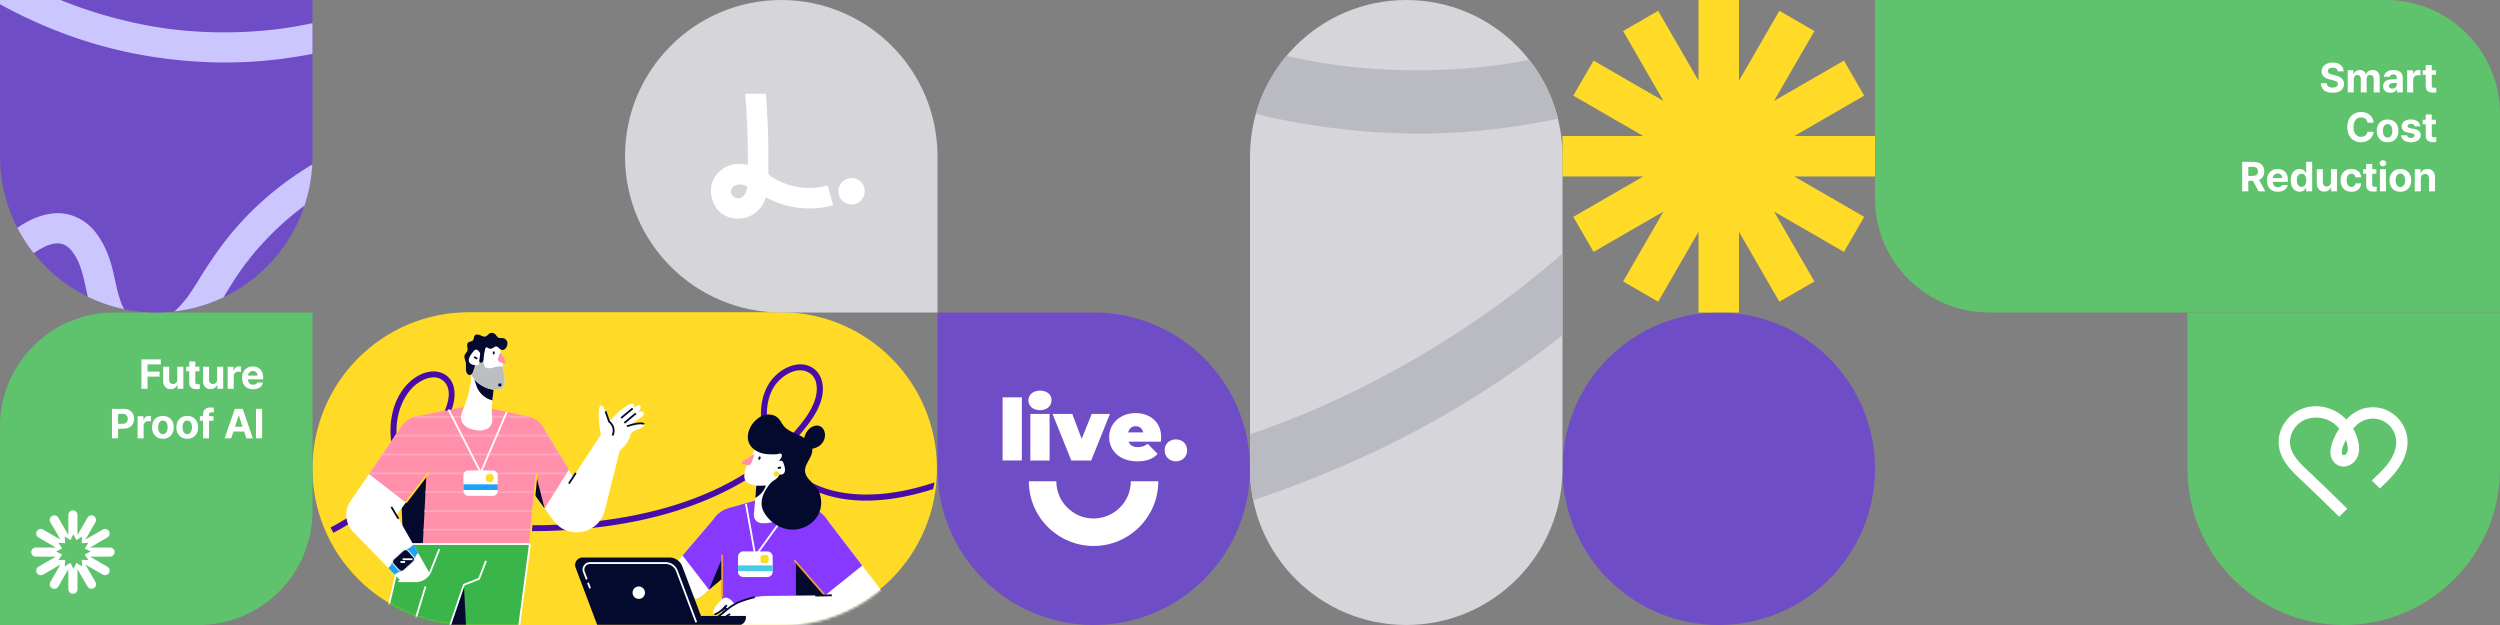 <svg width="960" height="240" fill="none" xmlns="http://www.w3.org/2000/svg"><rect width="100%" height="100%" fill="#808080" stroke="none"/><g clip-path="url(#clip0_2169_22729)"><path d="M299.742 119.896h-119.69c-33.166 0-60.052 26.887-60.052 60.052C120 213.114 146.886 240 180.052 240h119.69c33.165 0 60.052-26.886 60.052-60.052 0-33.165-26.887-60.052-60.052-60.052z" fill="#FFDB27"/><path d="M337.912 189.685c-10.609.85-22.061-.696-30.828-7.165a32.221 32.221 0 01-7.537-7.904 80.325 80.325 0 008.389-8.677c3.22-3.889 6.367-8.087 7.614-13.07 1.126-4.493.225-9.824-4.317-12.067-4.017-1.983-8.679-.381-12.018 2.199-7.758 5.995-8.417 17.224-5.197 25.826a33.492 33.492 0 002.538 5.306c-4.265 3.631-8.888 6.84-13.757 9.631-17.08 9.787-36.73 14.603-56.181 16.669-11.248 1.196-22.818 1.862-34.077.493-10.799-1.315-21.614-5.06-29.718-12.546a34.873 34.873 0 01-5.519-6.513c.044-.051.091-.1.137-.148a100.965 100.965 0 009.404-12.207c2.74-4.188 5.612-8.714 7.021-13.56 1.28-4.4 1.089-10.037-3.524-12.424-4.405-2.278-9.769.069-13.101 3.197-7.474 7.019-8.781 18.958-5.823 28.33a31.856 31.856 0 002.953 6.587 103.877 103.877 0 01-12.166 11.071 106.263 106.263 0 01-15.276 9.868c.36.68.729 1.354 1.114 2.02a108.735 108.735 0 005.647-3.216c8.048-4.913 15.478-10.883 21.961-17.735 4.124 5.996 10.112 10.714 16.636 13.909 11.224 5.498 23.925 6.617 36.257 6.355 21.167-.453 42.798-3.687 62.45-11.821 9.369-3.878 18.251-8.9 26.087-15.362.248-.204.49-.413.736-.62 4.133 6.002 10.119 10.553 17.087 13.156 10.932 4.082 23.14 3.502 34.362 1.003 3.06-.68 6.077-1.502 9.053-2.445.193-.854.369-1.713.525-2.579-6.796 2.27-13.836 3.873-20.934 4.439h.002zm-185.428-27.798c.599-4.672 2.473-9.343 5.705-12.819 2.814-3.026 8.633-6.088 12.266-2.619 3.418 3.262 1.445 9.085-.304 12.684-2.143 4.414-4.788 8.629-7.644 12.613a97.397 97.397 0 01-6.452 8.05c-2.982-5.396-4.384-11.57-3.571-17.909zm142.01-2.812c-.025-4.349 1.113-9.041 4.082-12.338 2.564-2.847 6.931-5.538 10.89-4.171 4.735 1.637 4.753 7.175 3.416 11.141-1.551 4.593-4.76 8.533-7.906 12.139a78.994 78.994 0 01-6.674 6.759c-2.361-4.145-3.777-8.805-3.805-13.532l-.003.002z" fill="#480CA8"/><mask id="a" style="mask-type:luminance" maskUnits="userSpaceOnUse" x="120" y="119" width="241" height="122"><path d="M299.962 119.896H180.125c-33.206 0-60.125 26.966-60.125 60.229 0 33.264 26.919 60.229 60.125 60.229h119.837c33.206 0 60.125-26.965 60.125-60.229 0-33.263-26.919-60.229-60.125-60.229z" fill="#fff"/></mask><g mask="url(#a)"><path d="M208.428 163.782l11.649 19.436 10.643-16.289s-1.586-8.079-.398-10.727c1.188-2.648 3.59 5.703 3.59 5.703s6.088-6.818 8.864-6.909a.69.69 0 01.721.766c-.04.322-.24.755-.814 1.302 0 0 2.404-2.075 3.108-1.281 0 0 1.079 1.302-1.653 3.002 0 0 2.246-1.518 2.997-.342.704 1.103-1.751 2.373-1.751 2.373l-3.852 2.547s0 .014.005.012c.472-.147 4.773-1.451 5.726-.45.734.774-2.06 1.936-3.625 2.506a2.592 2.592 0 00-1.406 1.232c-.686 1.307-.265 2.871-4.273 6.446l-5.733 22.901c-2.285 9.127-14.155 11.453-19.702 3.859l-18.782-25.703 14.688-10.381-.002-.003z" fill="#fff"/><path d="M220.839 181.409l-2.674 4.097.583.383 2.675-4.097-.584-.383zm21.866-24.824l-4.432 3.666.444.539 4.432-3.667-.444-.538zm1.254 1.887l-4.432 3.667.444.538 4.432-3.666-.444-.539z" fill="#040A2E"/><path d="M200.918 177.748c4.966 0 8.992-4.033 8.992-9.008 0-4.975-4.026-9.008-8.992-9.008-4.966 0-8.992 4.033-8.992 9.008 0 4.975 4.026 9.008 8.992 9.008z" fill="#FF8FAB"/><path d="M240.82 164.014l-.214-.666c5.882-1.891 6.825-.91 6.974-.565l-.639.277c.014.035.028.049.028.049-.007-.01-.818-.811-6.149.903v.002z" fill="#040A2E"/><path d="M208.428 163.782l-5.008 45.129h-48.585l-1.841-42.411 7.832-6.81 16.664-3.253 10.859.426 15.19 3.256 4.889 3.663z" fill="#FF8FAB"/><path d="M208.829 164.455l9.629 15.854-9.331 14.911-15.388-21.054 15.09-9.711z" fill="#FF8FAB"/><path d="M162.369 208.912h-7.534l-.728-16.886 9.708-11.337-1.446 28.223z" fill="#040A2E"/><path d="M203.478 208.911l-4.092 31.287h-51.867l7.262-31.287h48.697z" fill="#39B54A"/><path d="M147.858 240.277l-.679-.158 7.326-31.557h49.37l-4.142 31.683-.693-.091 4.043-30.893h-48.025l-7.2 31.016z" fill="#fff"/><path d="M178.148 224.553l.786 15.645h-6.128l5.342-15.645z" fill="#040A2E"/><path d="M173.135 240.313l-.66-.226 5.396-15.799 5.821-2.3 2.611-6.759.651.252-2.723 7.045-5.805 2.293-5.291 15.494zm-10.071-15.198l-4.488 14.671.666.204 4.489-14.67-.667-.205zm6.073-49.797l-16.88 22.464 12.714 22.305-1.811 1.97-2.307 1.141h-6.825l-18.412-18.97a9.385 9.385 0 01-1.014-11.828l20.251-29.638 14.279 12.556h.005z" fill="#fff"/><path d="M170.648 169.559c.495-4.95-3.109-9.365-8.051-9.861-4.941-.496-9.348 3.115-9.843 8.065-.495 4.95 3.109 9.365 8.051 9.861 4.941.496 9.348-3.115 9.843-8.065z" fill="#FF8FAB"/><path d="M169.741 174.853l-13.899 18.127-14.17-10.975 13.184-19.245 14.885 12.093z" fill="#FF8FAB"/><path d="M204.874 195.812l-.089.81H163l.07-.81h41.804zm-2.81-36.007c.504.065.995.17 1.469.314h.005c.332.1.653.221.967.359h-46.574a8.96 8.96 0 012.894-.788l.109-.021h40.5l.63.136zm15.232 22.36h-75.417l-.207-.16.444-.65h75.687l-.507.81zm-54.667 21.686l.042-.809h41.399l-.088.809h-41.353zm47.684-36.953l.493.808h-59.337l.553-.808h58.291zm2.966 21.685l-.504.811h-49.394v-.811h49.898zm-54.194 0l-.507.811h-7.365l-1.046-.811h8.918zm55.619-14.456l.491.81h-68.68l.553-.81h67.636z" fill="#FFA5BC"/><path d="M164.367 181.279l-8.8 11.488.553.425 8.8-11.488-.553-.425z" fill="#FFDB27"/><path d="M150.574 194.471l-.598.36 2.719 4.541.598-.36-2.719-4.541z" fill="#040A2E"/><path d="M159.559 223.548h-6.568v-.699h6.568c2.441 0 4.6-1.47 5.5-3.742l3.334-8.426.648.259-3.333 8.425a6.58 6.58 0 01-6.149 4.185v-.002z" fill="#fff"/><path d="M160.583 212.377l-.246.2a3.313 3.313 0 00-.96 1.951l-.023.187-3.666-3.85.223-.021a3.282 3.282 0 001.971-.913l.872-.852 1.827 3.302.002-.004zm-8.991 8.309l.33-.296a3.286 3.286 0 012.015-.812l.186-.01-3.557-3.949-.039.221a3.294 3.294 0 01-1.058 1.9l-.384.347 2.507 2.599z" fill="#1CA2F9"/><path d="M151.09 214.514l3.551-3.223a1.637 1.637 0 012.312.114l1.979 2.188c.606.67.556 1.708-.114 2.316l-3.551 3.223a1.636 1.636 0 01-2.312-.114l-1.979-2.188a1.643 1.643 0 01.114-2.316z" fill="#E0E4F0"/><path d="M151.093 216.233c.049.105.114.2.191.286l2.011 2.224c.209.231.497.368.811.382.314.017.614-.091.846-.3l3.585-3.253a1.187 1.187 0 00.082-1.661l-2.011-2.224a1.174 1.174 0 00-1.658-.081l-3.585 3.253c-.379.345-.49.908-.272 1.374z" fill="#040A2E"/><path d="M154.609 214.379l-.005.699 3.779.032.006-.699-3.78-.032zm-.834 1.071l-.006.698 1.767.016.006-.699-1.767-.015zm30.867-33.135l-12.71-24.892.621-.319 12.033 23.567 9.664-22.613.641.275-10.249 23.982z" fill="#fff"/><path d="M179.847 190.414h9.399c1.044 0 1.89-.848 1.89-1.894v-5.973a1.891 1.891 0 00-1.89-1.893h-9.399c-1.044 0-1.89.847-1.89 1.893v5.973c0 1.046.846 1.894 1.89 1.894z" fill="#fff"/><path d="M187.765 185.102h.572c.691 0 1.251-.561 1.251-1.253v-.573c0-.692-.56-1.253-1.251-1.253h-.572c-.69 0-1.25.561-1.25 1.253v.573c0 .692.56 1.253 1.25 1.253z" fill="#FFDB27"/><path d="M191.139 185.978h-13.18v2.184h13.18v-2.184z" fill="#1CA2F9"/><path d="M235.53 167.387l-.633-.296.026-.056a3.989 3.989 0 00-1.22-4.85l-.084-.063-1.437-4.064.658-.233 1.367 3.868a4.694 4.694 0 011.348 5.641l-.025.055v-.002zm-30.25 22.57l.693-7.07 3.155 12.333-3.848-5.263z" fill="#040A2E"/><path d="M205.745 181.566l-2.673 27.306.694.068 2.673-27.306-.694-.068z" fill="#FFDB27"/><path d="M190.535 143.683s-2.297 11.422-1.558 16.608c.739 5.184-4.733 5.037-4.733 5.037s-10.648-.149-6.063-8.888c0 0 2.959-7.275 2.776-12.757h9.578z" fill="#fff"/><path d="M189.664 148.745l-.618 4.995a8.619 8.619 0 01-6.131-5.691l-.802-2.45 7.551 3.146z" fill="#040A2E"/><path d="M188.156 149.381c2.797.761 5.928-.007 5.64-3.069-.442-4.7-1.072-10.17-1.781-12.594-1.367-4.674-7.864-1.365-7.864-1.365s-4.301 8.766-3.195 11.329c1.935 4.479 7.2 5.699 7.2 5.699z" fill="#fff"/><path d="M189.209 135.458c-.047.338.086.633.297.664.212.03.421-.219.467-.557.047-.338-.086-.633-.297-.664-.212-.03-.421.219-.467.557z" fill="#040A2E"/><path d="M191.973 135.669a.23.23 0 01.414-.049s.742 1.06 1.723 3.328c.167.389-.142.799-.54.659l-1.625-.57a1.117 1.117 0 01-.688-1.407l.719-1.963-.003.002z" fill="#FF8FAB"/><path d="M180.889 143.494a1.67 1.67 0 01-.03-.107l-.014-.056c-.007-.037-.016-.075-.021-.112-.002-.019-.007-.037-.009-.056a2.874 2.874 0 01-.019-.142c0-.012-.002-.023-.004-.035-.007-.06-.01-.126-.014-.188v-.033c0-.054-.003-.109-.003-.165v-.056c0-.051 0-.103.003-.156v-.059c.002-.058.007-.118.011-.176 0-.012 0-.026.003-.038.011-.151.03-.309.051-.47 0-.007 0-.016.002-.023.009-.073.021-.147.033-.222 0-.011.004-.023.007-.037.011-.074.025-.151.039-.228a14.818 14.818 0 01.254-1.116c.155-.039.327-.037.485-.007.289.056.565.182.858.205.495.038.981-.24 1.267-.645.286-.405.386-.922.351-1.418 0 .005.923-.023 1.058.079.477.356.551 1.563.77 2.103.116.289.253.585.499.776.268.209.623.265.963.281a5.494 5.494 0 001.523-.139c.513-.121 1.008-.315 1.525-.427.799-.17 1.629-.132 2.445-.095.093.005.186.012.284.019.221 1.821.418 3.747.588 5.558.079.836-.098 1.5-.451 2.01a4.365 4.365 0 01-.184.233c-.93 1.046-2.715 1.304-4.465.955-.01 0-.021-.005-.031-.007l-.093-.019c-.025-.005-.049-.012-.074-.016l-.063-.014c-.032-.007-.065-.016-.1-.023l-.042-.01a2.38 2.38 0 01-.139-.037s-3.476-.806-5.817-3.509a8.521 8.521 0 01-1.383-2.189 1.845 1.845 0 01-.053-.143l-.014-.046h.004z" fill="#BCBEC0"/><path d="M179.94 143.911c-.311-.145-.567-.44-.72-.757-.596-1.218-.117-2.685-.379-4.012-.184-.923-.723-1.856-.416-2.744.23-.663.888-1.118 1.078-1.793.14-.498 0-1.027-.076-1.537-.077-.51-.07-1.097.29-1.469.488-.506 1.4-.387 1.876-.906.458-.501.293-1.36.739-1.87.489-.564 1.4-.394 2.081-.089.681.303 1.432.699 2.13.44.555-.207.89-.775 1.392-1.094a1.807 1.807 0 012.046.107c.525.419.802 1.132 1.402 1.437.616.314 1.371.1 2.036.282.64.174 1.146.724 1.344 1.357.451 1.451-.879 3.906-2.622 2.851-.591-.357-1.021-1.106-1.709-1.076-.502.021-.87.463-1.316.696a1.689 1.689 0 01-1.632-.058c-.277-.17-.621-.429-.883-.233-.11.082-.158.224-.198.356-.37 1.242-.6 2.525-.688 3.815-.026.382-.042.778-.212 1.12-.169.342-.539.622-.916.547-.504-.098-.706-.726-.664-1.239.041-.521.23-1.02.286-1.539.055-.519-.054-1.108-.475-1.418-.595 2.52-1.192 5.046-2.05 7.489-.226.645-.609 1.393-1.29 1.432a.939.939 0 01-.454-.09v-.005z" fill="#040A2E"/><path d="M184.404 135.767s-1.053-2.634-2.518-.959c-1.467 1.674-2.59 3.672-1.297 4.764 1.292 1.09 3.215.54 3.215.54l.6-4.343v-.002z" fill="#fff"/><path d="M182.24 136.759l-.342.609 1.226.691.342-.608-1.226-.692zm10.279 10.526h-1.162v1.067h1.162v-1.067z" fill="#040A2E"/><path d="M275.422 197.827l-15.134 17.577-30.713 2.641v12.091l37.294-.294a4.06 4.06 0 002.657-1.015l18.935-16.655-13.037-14.345h-.002z" fill="#fff"/><path d="M284.588 214.15c5.269-1.222 8.551-6.491 7.33-11.769-1.22-5.277-6.48-8.565-11.748-7.342-5.269 1.222-8.55 6.491-7.33 11.769 1.22 5.277 6.48 8.565 11.748 7.342z" fill="#8839FF"/><path d="M279.665 195.16l-2.353 17.82v27.219h38.923l1.228-30.484-4.896-14.31-11.319-3.878h-8.825l-12.758 3.633z" fill="#8839FF"/><path d="M316.811 228.657c.012-.307-11.163-12.794-11.163-12.794v12.841l11.163-.047z" fill="#040A2E"/><path d="M283.283 233.804s-3.146-6.022-5.805-3.854c-2.66 2.168-4.61 5.656-3.113 5.794 1.497.137 3.982-2.559 3.982-2.559l2.106 2.582 2.832-1.963h-.002z" fill="#fff"/><path d="M317.417 199.382l20.106 26.164c4.599 5.985.34 14.653-7.199 14.653h-54.421c-1.436 0-2.073-1.81-.955-2.713l7.025-5.666 4.959-1.686a24.386 24.386 0 017.642-1.295l22.238-.179-15.255-17.86 15.86-11.415v-.003z" fill="#fff"/><path d="M283.319 240.198h-24.721v-3.684h27.839v.564a3.123 3.123 0 01-3.118 3.123v-.003z" fill="#040A2E"/><path d="M229.417 240.198h41.148l-8.552-22.686a5.29 5.29 0 00-4.947-3.426h-33.347c-2.004 0-3.389 2.007-2.683 3.887l8.379 22.228.002-.003z" fill="#040A2E"/><path d="M226.114 223.642l-.653.247.814 2.156.652-.246-.813-2.157zm40.925 15.451l-7.451-19.767a4.274 4.274 0 00-3.982-2.757h-29.053c-.716 0-1.36.337-1.767.929a2.127 2.127 0 00-.241 1.984l1.081 2.869-.654.247-1.081-2.869a2.861 2.861 0 01.321-2.629 2.845 2.845 0 012.341-1.23h29.053a4.98 4.98 0 014.635 3.209l7.451 19.767-.653.247z" fill="#fff"/><path d="M247.494 228.476a2.382 2.382 0 00-1.33-3.094 2.377 2.377 0 00-3.089 1.332 2.383 2.383 0 001.33 3.094 2.376 2.376 0 003.089-1.332z" fill="#fff"/><path d="M316.039 211.525c3.824-3.831 3.824-10.041 0-13.872a9.78 9.78 0 00-13.848 0c-3.824 3.831-3.824 10.041 0 13.872a9.781 9.781 0 0013.848 0z" fill="#8839FF"/><path d="M316.703 198.388l14.39 18.793-14.281 11.476-16.589-19.014 16.48-11.255z" fill="#8839FF"/><path d="M305.292 214.926l-.525.46 11.78 13.504.525-.46-11.78-13.504z" fill="#EE964B"/><path d="M319.426 228.258l-6.35.103.011.698 6.35-.103-.011-.698z" fill="#040A2E"/><path d="M275.626 197.487l-13.532 15.817 10.133 13.146 13.568-11.295-10.169-17.668z" fill="#8839FF"/><path d="M277.312 222.215l-.06-7.822-5.024 12.056 5.084-4.234z" fill="#040A2E"/><path d="M277.661 212.98h-.698v16.232h.698V212.98z" fill="#EE964B"/><path d="M274.573 236.142a.696.696 0 01-.414-.114l.407-.568c-.049-.035-.093-.024.002-.024.221 0 1.17-.165 3.532-2.498l.272-.271 1.009 1.237-.54.443-.525-.646c-2.088 2.01-3.185 2.441-3.743 2.441z" fill="#040A2E"/><path d="M278.172 233.841l-.469-.515a14.027 14.027 0 001.143-1.194l.533.449c-.023.028-.574.68-1.207 1.26zm-2.453 3.47l-.437-.545 3.973-3.204a19.26 19.26 0 015.919-3.26c2.12-.718 3.669-1.158 4.605-1.304l.11.689c-.884.14-2.437.582-4.492 1.276a18.496 18.496 0 00-5.705 3.142l-3.973 3.204v.002zm3.095-.03l-.504-.485c.116-.121 1.164-1.19 2.092-1.264l.056.696c-.565.047-1.398.794-1.646 1.053h.002z" fill="#040A2E"/><path d="M289.856 214.391l-3.766-20.868.688-.123 3.474 19.254 14.495-20.037.564.41-15.455 21.364z" fill="#fff"/><path d="M285.485 221.589h9.134a2.09 2.09 0 002.089-2.093v-5.675a2.091 2.091 0 00-2.089-2.094h-9.134c-1.155 0-2.09.937-2.09 2.094v5.675c0 1.156.935 2.093 2.09 2.093z" fill="#fff"/><path d="M292.931 216.223h1.32c.493 0 .893-.4.893-.894v-1.323c0-.494-.4-.894-.893-.894h-1.32c-.493 0-.893.4-.893.894v1.323c0 .494.4.894.893.894z" fill="#FFDB27"/><path d="M296.709 217.109h-13.313v2.208h13.313v-2.208z" fill="#48CAE4"/><path d="M310.713 164.698c1.154-1.083 2.937-1.698 4.338-.964 1.105.577 1.702 1.865 1.756 3.113.079 1.861-.963 3.726-2.59 4.632-1.546.862-4.192 1.635-5.161-.377-.988-2.05.111-4.951 1.657-6.402v-.002z" fill="#040A2E"/><path d="M290.651 182.485s-.577 9.504-1.127 14.615c-.389 3.612 2.905 3.812 2.905 3.812s8.467.659 6.791-4.885a18.406 18.406 0 01-.521-2.129c-.46-2.596-1.832-7.89-1.443-10.731l-6.607-.682h.002z" fill="#fff"/><path d="M294.111 186.176l-3.699.224-.358 4.825s3.499-1.896 4.059-5.049h-.002z" fill="#040A2E"/><path d="M298.293 185.854s-10.075 2.184-12.14-1.516c-1.466-2.632 2.114-9.166 4.308-12.724a6.647 6.647 0 014.929-3.128c2.673-.293 6.4.405 5.793 4.334-1.018 6.581-2.89 13.034-2.89 13.034z" fill="#fff"/><path d="M288.845 174.667c-.674.745-1.583 1.328-3.624 2.359a.6.6 0 00.004 1.071l1.895.52a1.093 1.093 0 001.302-.65l1.041-2.618c.154-.731-.344-.985-.618-.682z" fill="#FF8FAB"/><path d="M291.225 175.79c-.109.357-.016.701.207.771.224.07.493-.165.605-.522.109-.356.016-.7-.207-.77-.223-.07-.493.165-.605.521z" fill="#040A2E"/><path d="M289.142 162.495c1.165-1.479 2.727-2.706 4.55-3.163 1.825-.456 3.917-.037 5.219 1.323.786.82 1.237 1.905 1.939 2.797 1.564 1.984 4.14 2.78 6.423 3.861 2.281 1.08 4.617 2.936 4.661 5.463.054 2.951-3.064 5.321-2.796 8.26.223 2.462 2.655 4.003 4.2 5.929 2.49 3.104 2.66 7.795.6 11.199-2.059 3.405-6.125 5.408-10.096 5.21-3.971-.198-7.723-2.487-9.938-5.794-.531-.79-.982-1.644-1.233-2.562-.737-2.72.398-5.622 2.023-7.922.593-.839 1.146-1.691 1.99-2.283.739-.517 1.576-.947 2.122-1.693.542-.74.693-1.739.437-2.615-.262-.894-.883-1.586-.513-2.594.283-.776.844-1.4 1.243-2.112.152-.27.284-.568.279-.878-.004-.312-.176-.638-.469-.738-.244-.084-.512 0-.758.081-.816.275-1.637.207-2.495.212-1.299.009-2.601-.081-3.861-.412-2.176-.573-4.252-1.966-5.103-4.055-1.011-2.484-.079-5.407 1.579-7.514h-.003z" fill="#040A2E"/><path d="M297.654 178.252s2.357-2.529 3.122-.636c.762 1.893 1.132 3.963-.316 4.515-1.449.552-2.946-.507-2.946-.507l.142-3.372h-.002z" fill="#fff"/><path d="M299.878 179.161l-1.268.226.123.688 1.268-.226-.123-.688z" fill="#040A2E"/><path d="M297.191 181.565a1.018 1.018 0 101.855.843 1.02 1.02 0 10-1.855-.843z" fill="#FFDB27"/></g></g><path d="M43.805 120H120v76.195C120 220.371 100.371 240 76.195 240H0v-76.195C0 139.629 19.629 120 43.805 120z" fill="#5FC36D"/><path d="M54.309 149.312V138h7.453v1.938h-5.11v2.75h4.626v1.937h-4.625v4.687h-2.344zm13.779-3.609v-4.875h2.313v8.484h-2.22v-1.531h-.093c-.383.985-1.297 1.641-2.578 1.641-1.695 0-2.86-1.203-2.86-3.188v-5.406h2.313v5c0 1.008.578 1.633 1.485 1.641.843-.008 1.64-.61 1.64-1.766zm8.498-4.875v1.734h-1.593v4.141c-.008.68.328.844.796.859.235 0 .641-.023.922-.046v1.828a7.33 7.33 0 01-1.234.078c-1.672.008-2.813-.742-2.797-2.391v-4.469h-1.172v-1.734h1.172v-2.031h2.313v2.031h1.593zm6.811 4.875v-4.875h2.312v8.484h-2.218v-1.531h-.094c-.383.985-1.297 1.641-2.578 1.641-1.696 0-2.86-1.203-2.86-3.188v-5.406h2.313v5c0 1.008.578 1.633 1.484 1.641.844-.008 1.64-.61 1.64-1.766zm4.029 3.609v-8.484h2.235v1.469h.093c.305-1.039 1.094-1.594 2.047-1.594.235 0 .531.031.735.078v2.063c-.22-.071-.664-.125-.985-.125-1.047 0-1.82.726-1.812 1.765v4.828h-2.313zm9.733.172c-2.602-.007-4.196-1.687-4.188-4.375-.008-2.617 1.61-4.39 4.094-4.39 2.227 0 3.984 1.406 3.984 4.297v.656h-5.797c0 1.281.758 2.07 1.954 2.078.789-.008 1.351-.352 1.578-.859h2.203c-.328 1.57-1.734 2.586-3.828 2.593zm-1.907-5.265h3.61c-.008-1.031-.719-1.774-1.75-1.766-1.063-.008-1.813.789-1.86 1.766zM43 168.312V157h4.438c2.57 0 4.046 1.586 4.046 3.812 0 2.258-1.5 3.813-4.109 3.813h-2.031v3.687H43zm2.344-5.578H47c1.39 0 2.07-.781 2.063-1.922.007-1.124-.672-1.882-2.063-1.89h-1.656v3.812zm7.498 5.578v-8.484h2.234v1.469h.094c.305-1.039 1.094-1.594 2.047-1.594.234 0 .531.031.734.078v2.063c-.218-.071-.664-.125-.984-.125-1.047 0-1.82.726-1.813 1.765v4.828h-2.312zm9.701.172c-2.562-.007-4.164-1.765-4.156-4.39-.008-2.617 1.594-4.375 4.156-4.375 2.57 0 4.164 1.758 4.172 4.375-.008 2.625-1.602 4.383-4.172 4.39zm-1.812-4.39c0 1.484.617 2.586 1.828 2.594 1.18-.008 1.804-1.11 1.797-2.594.007-1.492-.618-2.61-1.797-2.61-1.211 0-1.828 1.118-1.828 2.61zm11.169 4.39c-2.562-.007-4.163-1.765-4.156-4.39-.007-2.617 1.594-4.375 4.157-4.375 2.57 0 4.164 1.758 4.172 4.375-.008 2.625-1.602 4.383-4.172 4.39zm-1.812-4.39c0 1.484.617 2.586 1.828 2.594 1.18-.008 1.805-1.11 1.797-2.594.008-1.492-.617-2.61-1.797-2.61-1.21 0-1.828 1.118-1.828 2.61zm11.873-4.266v1.734h-1.687v6.75H77.96v-6.75h-1.203v-1.734h1.203v-.64c0-1.79 1.078-2.719 2.782-2.719.523 0 .968.047 1.375.14v1.75c-.336-.031-.579-.039-.704-.047-.742.008-1.14.29-1.14 1v.516h1.687zm6.825 8.484h-2.532L90.176 157h3.016l3.906 11.312h-2.516l-.851-2.609h-4.094l-.851 2.609zm1.445-4.437h2.906l-1.414-4.328h-.078l-1.414 4.328zM100.643 157v11.312h-2.344V157h2.344zm-58.457 53.247h-7.622s-.008-.008-.002-.012l6.648-3.84a1.756 1.756 0 00.643-2.396 1.756 1.756 0 00-2.397-.643l-6.648 3.84s-.012-.002-.008-.008l3.839-6.65a1.754 1.754 0 10-3.039-1.754l-3.84 6.649s-.011.004-.011-.002v-7.621c.002-1.048-.854-1.89-1.896-1.804-.9.074-1.608.828-1.608 1.748v7.679s-.008.008-.012.002l-3.839-6.649a1.757 1.757 0 00-2.396-.643 1.757 1.757 0 00-.643 2.397l3.84 6.65s-.003.012-.009.008l-6.648-3.84a1.753 1.753 0 00-2.397.643 1.753 1.753 0 00.643 2.396l6.648 3.84s.004.012-.002.012h-7.62c-1.048-.002-1.89.854-1.804 1.896.074.9.828 1.608 1.748 1.608h7.678s.008.008.002.012l-6.6 3.812c-.906.523-1.208 1.686-.613 2.546.515.743 1.52.98 2.319.519l6.648-3.839s.012.002.008.008l-3.839 6.649a1.754 1.754 0 103.039 1.754l3.84-6.649s.011-.004.011.002v7.623c0 1.046.856 1.888 1.9 1.804a1.754 1.754 0 001.608-1.748v-7.679s.008-.008.012-.002l3.839 6.649a1.757 1.757 0 002.396.643 1.757 1.757 0 00.643-2.397l-3.84-6.649s.003-.012.009-.008l6.6 3.811c.82.473 1.894.252 2.403-.546a1.755 1.755 0 00-.6-2.465l-6.65-3.84s-.003-.012.003-.012h7.676c.92 0 1.674-.708 1.748-1.608.086-1.042-.756-1.9-1.804-1.9l-.004.004zm-9.644 2.696l1.401 2.155-2.568-.137.138 2.568-2.155-1.401-1.167 2.291-1.168-2.291-2.155 1.401.138-2.568-2.568.137 1.4-2.155-2.29-1.167 2.29-1.168-1.4-2.155 2.568.138-.138-2.569 2.155 1.401 1.168-2.291 1.167 2.291 2.155-1.401-.138 2.569 2.568-.138-1.4 2.155 2.29 1.168-2.29 1.167z" fill="#fff"/><path d="M660 240c33.137 0 60-26.863 60-60s-26.863-60-60-60-60 26.863-60 60 26.863 60 60 60z" fill="#6F4DC6"/><path d="M840 120h120v60c0 33.114-26.886 60-60 60-33.114 0-60-26.886-60-60v-60z" fill="#5FC36D"/><path d="M915.597 157.148c-2.827-1.021-6.185-1.013-8.997.062-2.204.843-4.043 2.199-5.612 3.873-2.902-3.001-6.839-4.904-11.123-5.072-6.12-.237-11.663 3.284-13.945 8.955-1.075 2.671-1.22 5.711-.372 8.467.882 2.869 2.663 5.333 4.681 7.516 1.634 1.768 3.441 3.369 5.186 5.025a748.156 748.156 0 014.802 4.616c2.538 2.459 5.066 4.93 7.587 7.406.147.143.292.287.44.433l3.087-3.084c-4.347-4.28-8.708-8.547-13.134-12.744-1.53-1.452-3.106-2.861-4.56-4.393a30.95 30.95 0 01-1.176-1.307 12.571 12.571 0 01-1.002-1.302c-.324-.47-.627-.955-.901-1.457-.145-.265-.277-.536-.41-.808-.009-.02-.067-.151-.088-.195a10.814 10.814 0 01-.162-.436c-.19-.541-.326-1.09-.445-1.649l-.034-.16c-.013-.112-.023-.225-.033-.337a10.591 10.591 0 01-.03-.96c.004-.248.021-.497.038-.745.005-.061.008-.107.009-.143a11.507 11.507 0 01.532-2.086c.049-.133.097-.266.151-.397l.036-.074c.109-.225.217-.452.337-.672.138-.252.284-.499.437-.741.077-.12.157-.24.238-.358.023-.034.263-.359.241-.336.174-.215.646-.736.945-1.024.206-.198.422-.386.64-.573.325-.28.144-.114.066-.056a9.92 9.92 0 01.439-.308c1.947-1.295 3.987-1.787 6.278-1.717.306.01.613.03.918.06l.302.036c.066.011.146.025.144.023.643.121 1.277.269 1.898.471.648.211.715.233 1.288.519.554.275 1.087.589 1.599.934.59.399.571.39 1.101.863.434.388.845.799 1.232 1.233.022.025.042.049.064.072-1.324 2.021-2.46 4.261-3.039 6.548-.374 1.478-.547 3.101-.025 4.567.575 1.611 1.861 2.932 3.562 3.323 3.234.744 6.343-1.813 6.929-4.924.586-3.104-.42-6.364-1.88-9.096a19.22 19.22 0 00-.208-.376 14.87 14.87 0 011.732-1.739c.275-.235.277-.236.468-.366.223-.152.444-.303.674-.444a11.209 11.209 0 011.317-.691 4.59 4.59 0 00.157-.05c1.327-.426 2.057-.584 3.345-.567 1.164.016 2.069.186 3.33.669-.232-.089.485.227.551.261.236.122.466.253.691.392a10.21 10.21 0 01.729.493l.057.048c.137.117.273.233.406.355.399.366.767.759 1.113 1.175l.03.036a11.354 11.354 0 011.242 2.138c.042.108.083.218.122.325.192.548.318 1.102.446 1.667.008.032.028.154.037.201.013.11.022.219.032.327.026.336.037.674.034 1.01a8.604 8.604 0 01-.152 1.675 13.892 13.892 0 01-1.192 3.555c-1.238 2.472-2.913 4.428-4.864 6.377-1.028 1.027-2.097 2.013-3.167 2.998l3.087 3.083c4.858-4.478 9.752-9.425 10.56-16.307.718-6.116-3.065-12.021-8.823-14.098l.007.005zm-14.161 16.139a5.47 5.47 0 01-.129.43l-.03.06c-.061.122-.134.236-.203.354l-.006.011a.05.05 0 00-.006.007c-.072.075-.381.345-.306.304a3.86 3.86 0 01-.23.144c-.103.06-.577.207-.176.096-.038.01-.241.098-.273.078a.112.112 0 00-.023.006 2.088 2.088 0 00-.224-.002c-.014 0-.031-.003-.055-.003h-.022l-.143-.084a.562.562 0 01-.113-.114l.022.056h-.002.002c.097.256-.094-.191-.133-.255.197.324-.042-.169-.085-.311a2.15 2.15 0 01-.018-.058 4.923 4.923 0 01-.016-.364c0-.07.03-.512.016-.464.053-.38.147-.758.248-1.125.326-1.182.74-2.078 1.31-3.126.141.397.269.8.379 1.208.308 1.15.464 2.197.219 3.157l-.003-.005z" fill="#fff"/><path d="M0 0h120v60c0 33.115-26.885 60-60 60-33.114 0-60-26.885-60-60V0z" fill="#6F4DC6"/><path d="M71.514 114.71c-.313.335-.436.481-.457.518.144-.167.29-.334.44-.497.005-.007.01-.014.017-.021zM25.967 94.754l-.04-.025c.441.499.608.564.57.47l-.006-.006c-.153-.141-.357-.285-.524-.439z" fill="#CCC6FF"/><path d="M95.522 82.206c-7.12 7.204-13.082 15.323-18.376 23.935-1.324 2.155-2.651 4.31-4.083 6.398-.327.48-.66.956-1.002 1.427-.18.251-.364.496-.547.745.02-.024.039-.042.062-.068-.028.028-.05.058-.079.089a4.016 4.016 0 00-.123.169c-.127.172-.35.387-.317.329-.664.775-1.286 1.594-1.986 2.336a34.778 34.778 0 01-2.072 2.028 59.638 59.638 0 0018.815-5.415c1.54-2.473 3.034-4.978 4.632-7.416a109.536 109.536 0 014.005-5.712c.146-.195.292-.387.438-.58.343-.139.787-1.005 1.016-1.292a115.112 115.112 0 0112.189-12.961c1.765-1.608 3.58-3.16 5.44-4.657.395-.318.791-.628 1.188-.942l.682-.517c.506-.38 1.016-.756 1.529-1.127a59.73 59.73 0 002.981-15.804A121.313 121.313 0 0095.518 82.21l.004-.003zM0 1.622a184.982 184.982 0 0022.141 10.356A173.482 173.482 0 0060.967 22.16c13.778 1.944 27.67 2.424 41.532 1.074a186.73 186.73 0 0017.503-2.543V8.896a170.04 170.04 0 01-9.231 1.703c-.665.104-1.331.204-1.997.299-.392.055-.805.15-1.199.17 1.746-.082-.084.006-.46.055a169.076 169.076 0 01-42.213-.033 7.702 7.702 0 00-.346-.03c-.301-.037-.605-.097-.902-.139A171.507 171.507 0 0149.03 8.173 173.303 173.303 0 0124.853.647c-.536-.21-1.067-.429-1.6-.645H0v1.622-.002zm47.057 115.917a26.92 26.92 0 01-.27-.583c-.38-.99-.73-1.99-1.038-3.006-1.258-4.146-1.866-8.452-3.09-12.602-1.413-4.79-3.515-9.38-6.816-13.166-3.56-4.083-9.039-6.607-14.486-6.3-5.387.301-10.317 2.59-14.694 5.62a60.073 60.073 0 006.277 9.721 37.769 37.769 0 012.698-1.693 28.74 28.74 0 011.8-.938c.05-.023.112-.058.182-.095l.287-.111a19.304 19.304 0 012.28-.705c.249-.06.504-.102.752-.163.53-.028 1.051-.067 1.582-.049.13.007.26.014.39.019.021 0 .037.002.058.005.218.044.434.093.65.148.33.086.65.195.972.304.148.079.3.15.445.232.309.17.599.362.891.552a8.733 8.733 0 01-.109-.125c.044.051.095.102.149.15.067.045.132.087.2.13.19.121.305.256.33.319.365.338.71.695 1.043 1.069l.143.167c.474.847 1.123 1.622 1.594 2.48.255.469.497.944.726 1.424.084.179.165.36.248.539.372.967.727 1.937 1.035 2.93 1.033 3.326 1.627 6.767 2.448 10.149a59.551 59.551 0 0013.945 4.775 23.143 23.143 0 01-.62-1.193l-.002-.004zM17.705 94.451c.16-.086.341-.174.469-.197-.206.085-.36.15-.469.197z" fill="#CCC6FF"/><path d="M599.999 60c0-33.137-26.863-60-60-60C506.863 0 480 26.863 480 60v120c0 33.137 26.863 60 59.999 60 33.137 0 60-26.863 60-59.999V59.999z" fill="#D5D5DA"/><path d="M582.994 141.333a415.797 415.797 0 0017.005-12.574V97.317c-.33.288-.657.58-.986.866a385.41 385.41 0 01-15.393 12.643c-19.51 14.926-40.445 27.969-62.481 38.833a383.125 383.125 0 01-18.852 8.658A384.745 384.745 0 01480 166.796v13.202c0 4.128.418 8.159 1.211 12.052 14.715-4.853 29.14-10.581 43.22-17.065a376.596 376.596 0 0058.563-33.652zM563.273 50.61c11.741-.922 23.447-2.586 34.979-5.033a59.795 59.795 0 00-11.008-22.568c-3.918.754-7.853 1.41-11.803 1.974-16.288 2.088-32.767 2.57-49.145 1.345a245.274 245.274 0 01-12.363-1.243 249.672 249.672 0 01-19.914-3.626 59.864 59.864 0 00-11.778 22.245 247.08 247.08 0 0025.946 4.977c18.297 2.5 36.654 3.38 55.083 1.93h.003z" fill="#BABAC3"/><path d="M720 52.227h-30.992l26.84-15.496-7.773-13.462-26.841 15.494 15.496-26.838-13.463-7.773-15.494 26.84V0h-15.546v30.992L636.73 4.152l-13.46 7.773 15.493 26.838-26.838-15.493-7.773 13.46 26.84 15.497H600v15.547h30.992l-26.84 15.493 7.773 13.464 26.838-15.496-15.493 26.84 13.46 7.773 15.497-26.84V120h15.546V89.008l15.494 26.84 13.463-7.773-15.496-26.84 26.841 15.496 7.773-13.464-26.84-15.493H720V52.227z" fill="#FFDB27"/><g clip-path="url(#clip1_2169_22729)"><path d="M420 120h-60v60c0 33.114 26.886 60 60 60 33.114 0 60-26.886 60-60 0-33.114-26.886-60-60-60z" fill="#6F4DC6"/><path d="M419.936 209.654c-13.706 0-24.856-11.149-24.856-24.855h10.553c0 7.885 6.417 14.302 14.303 14.302 7.885 0 14.302-6.417 14.302-14.302h10.553c0 13.706-11.149 24.855-24.855 24.855zM385 152.582h7.387v24.248H385v-24.248zm9.901 1.176c0-2.125 1.733-3.758 4.445-3.758s4.445 1.503 4.445 3.628c0 2.255-1.733 3.889-4.445 3.889s-4.445-1.634-4.445-3.759zm.752 5.197h7.387v17.877h-7.387v-17.877zm30.556 0l-7.19 17.877h-7.646l-7.189-17.877h7.581l3.596 9.577 3.856-9.577h6.994-.002zm19.577 10.653h-12.418c.522 1.373 1.765 2.093 3.595 2.093 1.634 0 2.55-.425 3.726-1.306l3.856 3.888c-1.733 1.895-4.248 2.876-7.811 2.876-6.568 0-10.818-3.955-10.818-9.282 0-5.326 4.348-9.249 10.131-9.249 5.294 0 9.837 3.201 9.837 9.249 0 .522-.065 1.209-.098 1.733v-.002zm-12.551-3.563h5.751c-.294-1.504-1.373-2.385-2.876-2.385-1.504 0-2.582.881-2.877 2.385h.002zm13.99 6.864c0-2.517 1.863-4.182 4.312-4.182 2.45 0 4.313 1.665 4.313 4.182 0 2.517-1.863 4.248-4.313 4.248-2.449 0-4.312-1.765-4.312-4.248z" fill="#fff"/></g><path d="M300 120h60V60c0-33.114-26.886-60-60-60-33.114 0-60 26.886-60 60 0 33.115 26.886 60 60 60z" fill="#D5D5DA"/><g clip-path="url(#clip2_2169_22729)" fill="#fff"><path d="M331.99 74.31a5.062 5.062 0 10-9.993-1.62 5.062 5.062 0 009.993 1.62zm-14.166-3.098l-.012.004a24.995 24.995 0 01-3.52.73c-.181-.012-.253.006-.243.026l.076-.006c-6.359.812-13.023-.754-18.293-4.42-.231-.162-.466-.333-.611-.576-.199-.332-.197-.74-.191-1.128a308.01 308.01 0 00-.965-29.844h-7.894a299.586 299.586 0 01.98 27.428c-4.97-1.724-11.042.858-13.245 5.634-1.672 3.622-.942 8.104 1.472 11.22 2.844 3.67 8.308 4.597 12.479 2.756 3.025-1.334 5.378-4.108 6.198-7.313 7.776 4.347 17.285 5.484 25.865 3.091l-2.096-7.606v.004zm-31.454 2.706c-.005.012-.009.026-.015.038-.006.016-.014.032-.022.048a.943.943 0 00-.094.205c-.213.442-.501.85-.86 1.172a.594.594 0 00-.219.18c-.137.1-.28.192-.437.266a3.052 3.052 0 01-.584.203c-1.22.283-2.678-.235-3.206-1.431-.392-.892-.137-1.805.37-2.58.542-.825 1.503-1.124 2.448-1.138a7.477 7.477 0 011.589.167c.27.056.539.122.806.197.067.018.774.21.77.24-.118.823-.239 1.66-.548 2.431l.002.002z"/></g><path d="M916.195 0H720v76.195C720 100.371 739.629 120 763.805 120H960V43.805C960 19.629 940.371 0 916.195 0z" fill="#5FC36D"/><path d="M897.711 27.39c-.093-.898-.804-1.421-1.953-1.421-1.187 0-1.851.547-1.859 1.297-.008.82.836 1.187 1.812 1.406l1.016.25c1.937.445 3.383 1.43 3.391 3.312-.008 2.07-1.618 3.399-4.375 3.391-2.735.008-4.477-1.258-4.547-3.688h2.281c.078 1.141.984 1.72 2.234 1.72 1.235 0 2.032-.579 2.032-1.423 0-.773-.704-1.132-1.938-1.437l-1.234-.297c-1.907-.469-3.078-1.422-3.078-3.078-.008-2.055 1.804-3.422 4.281-3.422 2.508 0 4.156 1.39 4.187 3.39h-2.25zm3.811 8.079v-8.485h2.203v1.485h.094c.359-.992 1.218-1.594 2.359-1.594 1.164 0 2.031.617 2.313 1.594h.078c.351-.961 1.32-1.594 2.562-1.594 1.571 0 2.672 1.04 2.672 2.89v5.704h-2.312v-5.25c.007-.969-.571-1.438-1.329-1.438-.867 0-1.382.602-1.375 1.5v5.188h-2.25v-5.313c.008-.836-.523-1.375-1.312-1.375s-1.398.633-1.391 1.594v5.094h-2.312zm13.576-2.375c.008-1.89 1.524-2.508 3.156-2.61.61-.039 1.75-.093 2.11-.109v-.688c-.008-.71-.492-1.117-1.36-1.125-.789.008-1.281.36-1.406.938h-2.203c.141-1.469 1.422-2.625 3.672-2.625 1.851 0 3.601.828 3.594 2.875v5.719h-2.188v-1.172h-.062c-.414.781-1.227 1.336-2.485 1.328-1.625.008-2.82-.852-2.828-2.531zm2.219-.063c0 .649.523.992 1.266 1 1.054-.008 1.789-.695 1.781-1.593v-.618c-.352.016-1.344.07-1.735.102-.804.07-1.312.453-1.312 1.11zm7.029 2.438v-8.485h2.235v1.47h.093c.305-1.04 1.094-1.595 2.047-1.595.235 0 .532.032.735.078V29c-.219-.07-.664-.125-.985-.125-1.047 0-1.82.727-1.812 1.766v4.828h-2.313zm11.045-8.485v1.735h-1.593v4.14c-.008.68.328.844.796.86.235 0 .641-.024.922-.047V35.5c-.25.04-.664.086-1.234.078-1.672.008-2.813-.742-2.797-2.39v-4.47h-1.172v-1.734h1.172v-2.03h2.313v2.03h1.593zm-26.26 20.11c-.187-1.25-1.148-2.008-2.468-2.016-1.758.008-2.922 1.352-2.922 3.734 0 2.438 1.179 3.727 2.906 3.735 1.289-.008 2.258-.711 2.484-1.938l2.375.016c-.258 2.094-2.015 4-4.89 4-3.024 0-5.266-2.133-5.266-5.813 0-3.695 2.281-5.812 5.266-5.812 2.609 0 4.578 1.492 4.89 4.094h-2.375zm7.702 7.546c-2.563-.007-4.165-1.765-4.157-4.39-.008-2.617 1.594-4.375 4.157-4.375 2.57 0 4.164 1.758 4.171 4.375-.007 2.625-1.601 4.383-4.171 4.39zm-1.813-4.39c0 1.484.617 2.586 1.828 2.594 1.18-.008 1.805-1.11 1.797-2.594.008-1.492-.617-2.61-1.797-2.61-1.211 0-1.828 1.118-1.828 2.61zm12.201-1.75c-.101-.594-.617-.977-1.39-.984-.75.007-1.321.359-1.313.875-.008.382.289.68 1.094.843l1.516.313c1.648.344 2.445 1.078 2.453 2.297-.008 1.672-1.508 2.789-3.766 2.797-2.289-.008-3.633-1.032-3.828-2.688h2.328c.109.664.648 1.008 1.5 1.016.844-.008 1.406-.344 1.406-.89 0-.438-.359-.712-1.156-.876l-1.406-.281c-1.617-.32-2.446-1.149-2.438-2.406-.008-1.625 1.391-2.641 3.578-2.641 2.141 0 3.469 1.016 3.594 2.625h-2.172zm8.17-2.516v1.735h-1.593v4.14c-.008.68.328.844.796.86.235 0 .641-.024.922-.047V54.5c-.25.04-.664.086-1.234.078-1.672.008-2.813-.742-2.797-2.39v-4.47h-1.172v-1.734h1.172v-2.03h2.313v2.03h1.593zM861 73.469V62.156h4.438c2.57 0 4.046 1.446 4.046 3.688 0 1.547-.711 2.672-2 3.226l2.407 4.399h-2.594l-2.164-4.016h-1.789v4.016H861zm2.344-5.922H865c1.391 0 2.07-.57 2.062-1.703.008-1.14-.671-1.758-2.062-1.766h-1.656v3.469zm11.342 6.093c-2.602-.007-4.196-1.687-4.188-4.374-.008-2.618 1.61-4.391 4.094-4.391 2.226 0 3.984 1.406 3.984 4.297v.656h-5.797c0 1.281.758 2.07 1.954 2.078.789-.008 1.351-.351 1.578-.86h2.203c-.328 1.571-1.735 2.587-3.828 2.595zm-1.907-5.265h3.61c-.008-1.031-.719-1.773-1.75-1.766-1.063-.007-1.813.79-1.86 1.766zm10.295 5.235c-1.937 0-3.453-1.54-3.453-4.376 0-2.906 1.578-4.359 3.453-4.359 1.422 0 2.102.844 2.407 1.531h.078v-4.25h2.312V73.47h-2.281v-1.36h-.109c-.321.704-1.024 1.5-2.407 1.5zm-1.078-4.391c-.008 1.5.625 2.539 1.797 2.547 1.156-.008 1.813-1.016 1.813-2.547 0-1.524-.649-2.5-1.813-2.5-1.18 0-1.805 1.023-1.797 2.5zm13.092.641v-4.876h2.313v8.485h-2.219v-1.531h-.094c-.383.984-1.297 1.64-2.578 1.64-1.695 0-2.859-1.203-2.859-3.187v-5.407h2.312v5c0 1.008.578 1.633 1.485 1.641.843-.008 1.64-.61 1.64-1.766zm7.842 3.78c-2.602-.007-4.164-1.804-4.156-4.39-.008-2.594 1.586-4.375 4.156-4.375 2.188 0 3.672 1.273 3.766 3.219h-2.172c-.141-.836-.688-1.414-1.563-1.422-1.109.008-1.843.937-1.843 2.547 0 1.64.718 2.578 1.843 2.578.813 0 1.414-.508 1.563-1.406h2.172c-.102 1.921-1.516 3.242-3.766 3.25zm9.592-8.656v1.735h-1.594v4.14c-.008.68.328.844.797.86.234 0 .641-.024.922-.047V73.5c-.25.04-.664.086-1.235.078-1.671.008-2.812-.742-2.796-2.39v-4.47h-1.172v-1.734h1.172v-2.03h2.312v2.03h1.594zm1.373 8.485v-8.485h2.313v8.485h-2.313zm-.109-10.766c0-.656.57-1.18 1.265-1.187.688.007 1.258.53 1.25 1.187.008.64-.562 1.172-1.25 1.172-.695 0-1.265-.531-1.265-1.172zm7.951 10.937c-2.563-.007-4.164-1.765-4.156-4.39-.008-2.617 1.593-4.375 4.156-4.375 2.57 0 4.164 1.758 4.172 4.375-.008 2.625-1.602 4.383-4.172 4.39zm-1.813-4.39c0 1.484.618 2.586 1.828 2.594 1.18-.008 1.805-1.11 1.797-2.594.008-1.492-.617-2.61-1.797-2.61-1.21 0-1.828 1.118-1.828 2.61zm9.67-.687v4.906h-2.312v-8.485h2.203v1.485h.094c.383-.977 1.289-1.594 2.547-1.594 1.773 0 2.929 1.21 2.922 3.188v5.406h-2.297v-5c-.008-1.047-.571-1.672-1.532-1.672-.961 0-1.625.648-1.625 1.766z" fill="#fff"/><defs><clipPath id="clip0_2169_22729"><path fill="#fff" transform="translate(120 119.896)" d="M0 0h239.794v120.103H0z"/></clipPath><clipPath id="clip1_2169_22729"><path fill="#fff" transform="translate(360 120)" d="M0 0h120v120H0z"/></clipPath><clipPath id="clip2_2169_22729"><path fill="#fff" transform="translate(273 36)" d="M0 0h59.053v47.957H0z"/></clipPath></defs></svg>